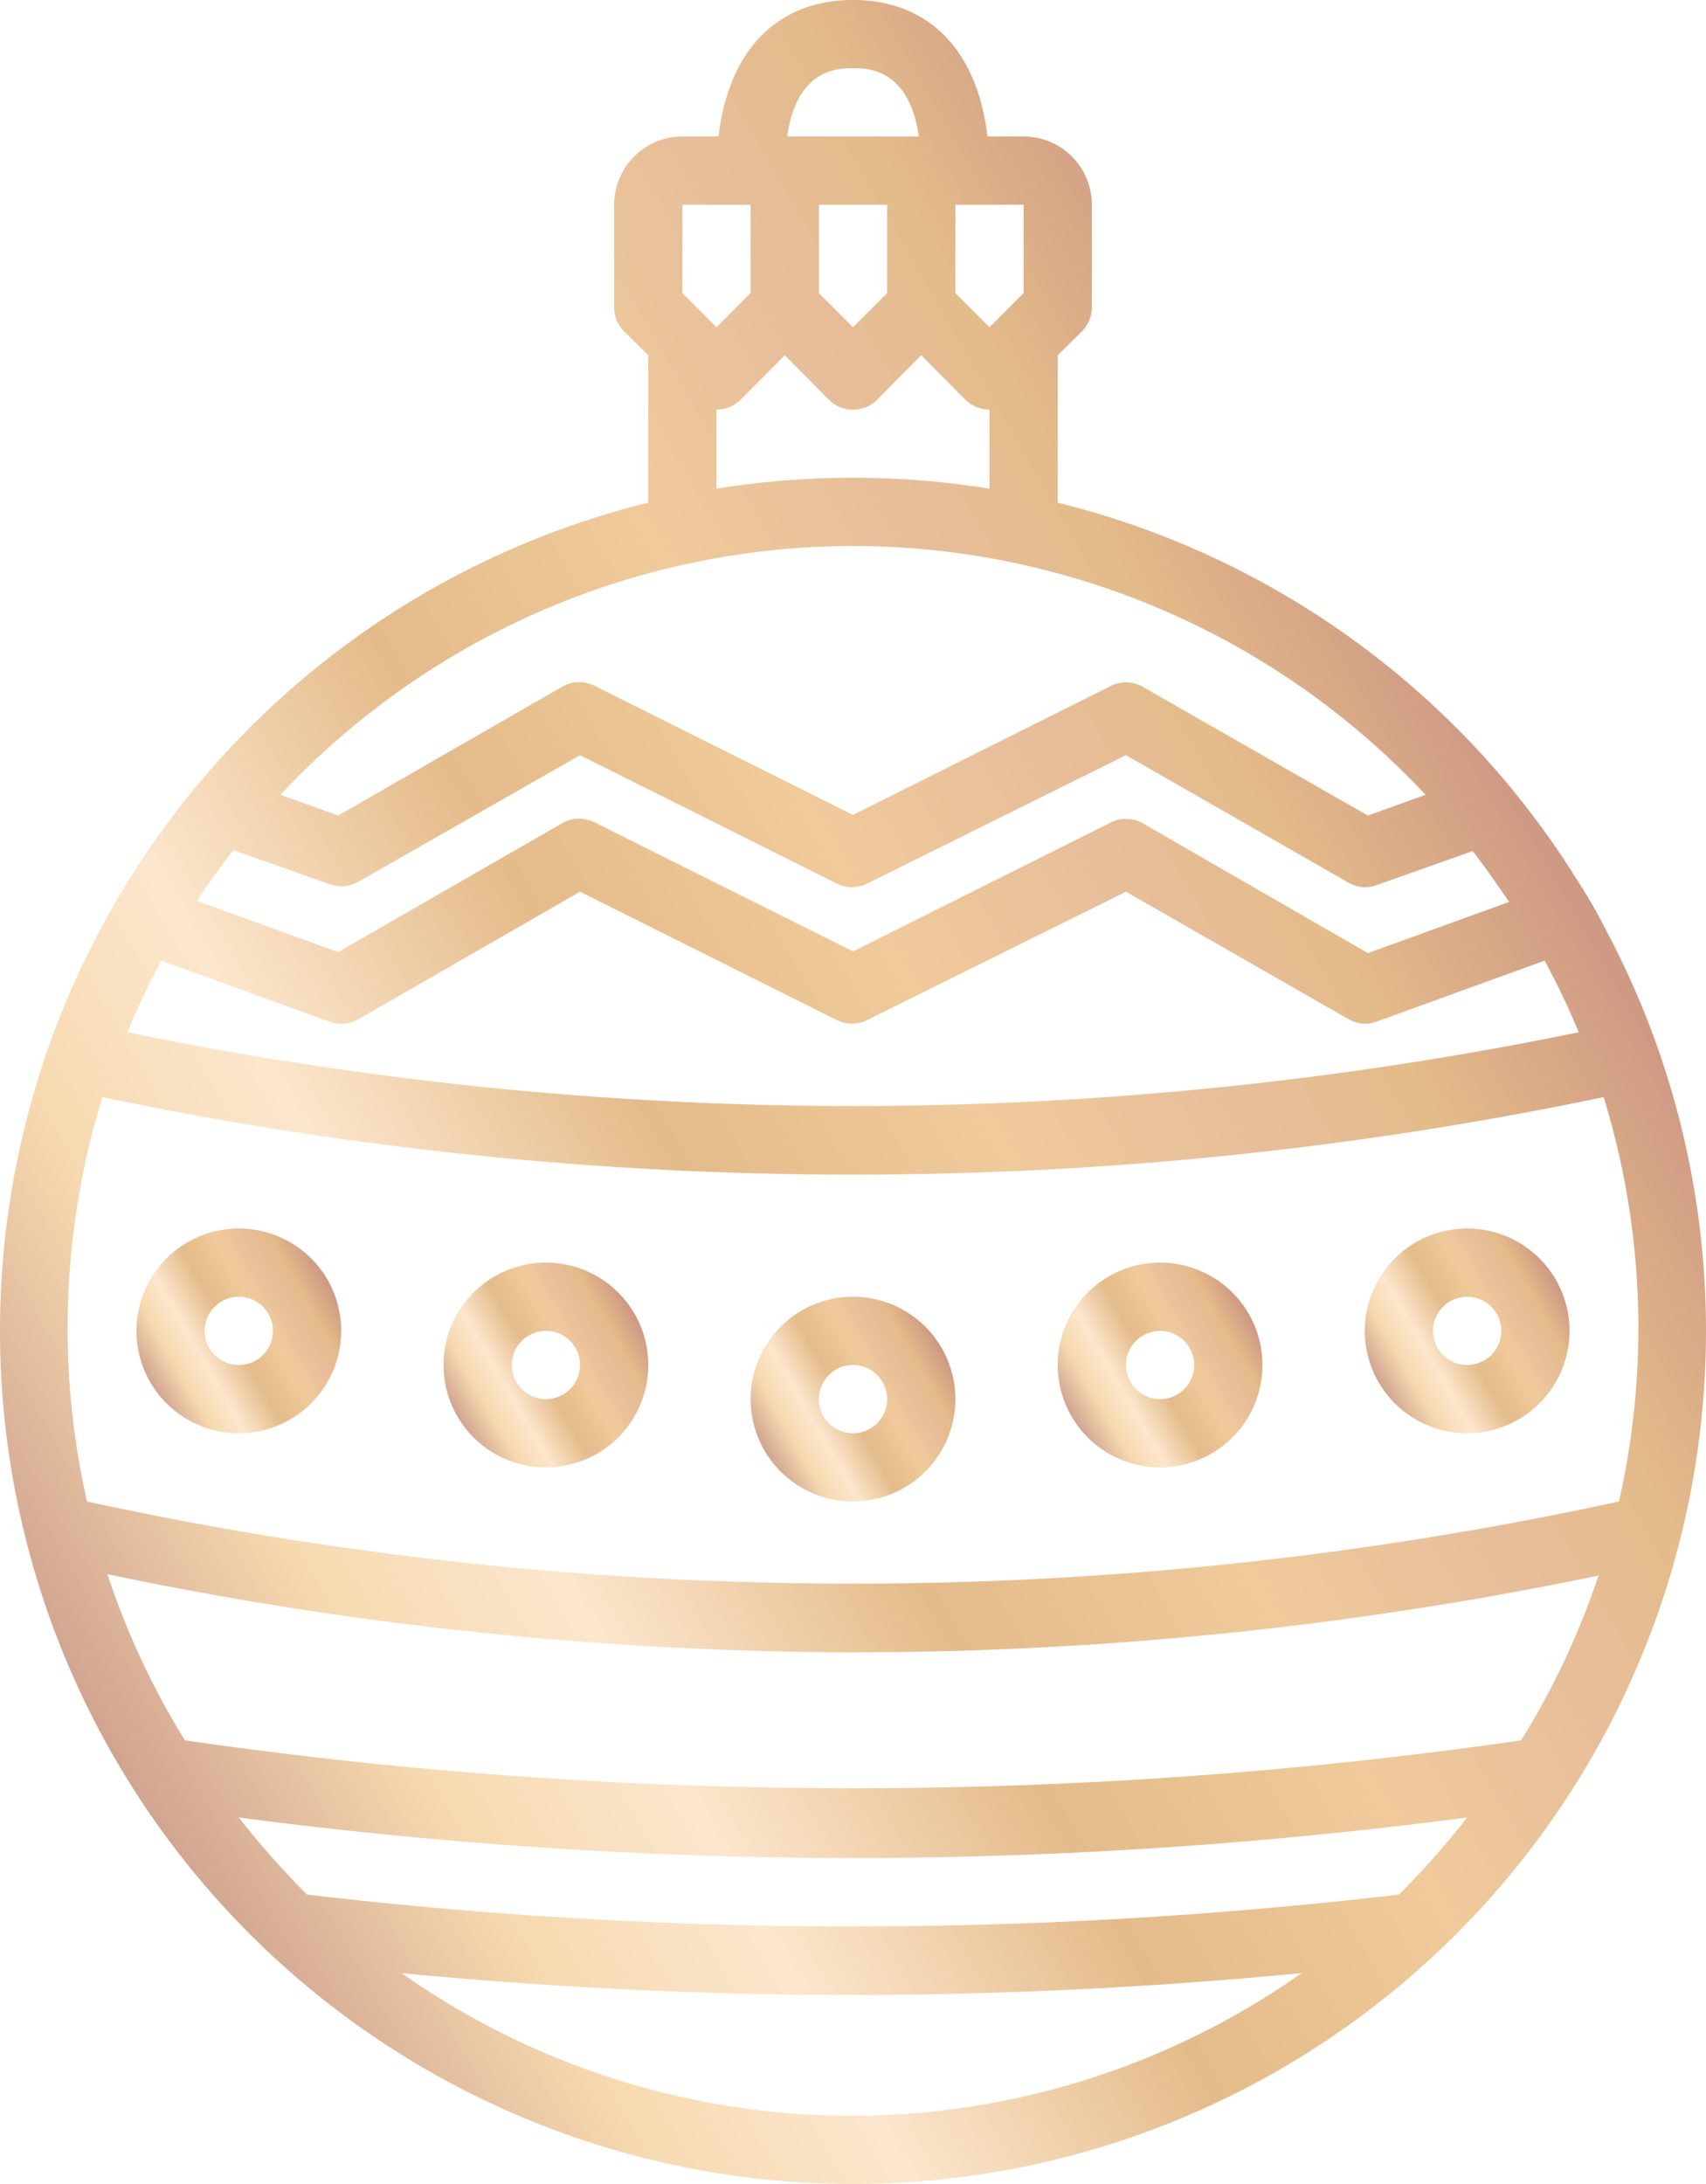 <?xml version="1.0" encoding="UTF-8"?> <svg xmlns="http://www.w3.org/2000/svg" xmlns:xlink="http://www.w3.org/1999/xlink" viewBox="0 0 50 64"> <defs> <style>.cls-1{fill:url(#Безымянный_градиент_27);}.cls-2{fill:url(#Безымянный_градиент_27-2);}.cls-3{fill:url(#Безымянный_градиент_27-3);}.cls-4{fill:url(#Безымянный_градиент_27-4);}.cls-5{fill:url(#Безымянный_градиент_27-5);}.cls-6{fill:url(#Безымянный_градиент_27-6);}</style> <linearGradient id="Безымянный_градиент_27" x1="1.02" y1="47.45" x2="44.31" y2="22.46" gradientUnits="userSpaceOnUse"> <stop offset="0" stop-color="#d1a490"></stop> <stop offset="0.15" stop-color="#f6d9af"></stop> <stop offset="0.28" stop-color="#fce6cd"></stop> <stop offset="0.46" stop-color="#e4bb8a"></stop> <stop offset="0.63" stop-color="#f0ca9b"></stop> <stop offset="0.76" stop-color="#e7be9a"></stop> <stop offset="0.86" stop-color="#e4bb8a"></stop> <stop offset="0.99" stop-color="#cf9a84"></stop> <stop offset="1" stop-color="#cf9a84"></stop> <stop offset="1" stop-color="#d1a490"></stop> <stop offset="1" stop-color="#8a533a"></stop> </linearGradient> <linearGradient id="Безымянный_градиент_27-2" x1="22.4" y1="42.5" x2="27.6" y2="39.5" xlink:href="#Безымянный_градиент_27"></linearGradient> <linearGradient id="Безымянный_градиент_27-3" x1="31.4" y1="41.5" x2="36.6" y2="38.5" xlink:href="#Безымянный_градиент_27"></linearGradient> <linearGradient id="Безымянный_градиент_27-4" x1="40.4" y1="40.5" x2="45.6" y2="37.5" xlink:href="#Безымянный_градиент_27"></linearGradient> <linearGradient id="Безымянный_градиент_27-5" x1="13.4" y1="41.5" x2="18.6" y2="38.5" xlink:href="#Безымянный_градиент_27"></linearGradient> <linearGradient id="Безымянный_градиент_27-6" x1="4.4" y1="40.5" x2="9.6" y2="37.5" xlink:href="#Безымянный_градиент_27"></linearGradient> </defs> <title>Ресурс 19</title> <g id="Слой_2" data-name="Слой 2"> <g id="_18-christmas_ball" data-name="18-christmas ball"> <path class="cls-1" d="M31,14.73V10.41l.71-.7A1,1,0,0,0,32,9V6a2,2,0,0,0-2-2H28.94C28.65,1.48,27.22,0,25,0s-3.65,1.48-3.94,4H20a2,2,0,0,0-2,2V9a1,1,0,0,0,.29.71l.71.7v4.32a25,25,0,1,0,12,0ZM44.58,51A137.38,137.38,0,0,1,5.42,51a22.77,22.77,0,0,1-2.27-4.87A107.53,107.53,0,0,0,25,48.42a107.53,107.53,0,0,0,21.85-2.25A22.77,22.77,0,0,1,44.58,51ZM9.66,29.94a1,1,0,0,0,.84-.07L17,26.13l7.52,3.76a1,1,0,0,0,.9,0L33,26.13l6.53,3.74A1,1,0,0,0,40,30a1,1,0,0,0,.34-.06l4.93-1.79a22.45,22.45,0,0,1,1,2.1,105.81,105.81,0,0,1-42.54,0,22.45,22.45,0,0,1,1-2.1ZM5.77,26.4c.34-.51.69-1,1.07-1.49l2.82,1a1,1,0,0,0,.84-.07L17,22.13l7.52,3.76a1,1,0,0,0,.9,0L33,22.13l6.53,3.74A1,1,0,0,0,40,26a1,1,0,0,0,.34-.06l2.82-1c.38.48.73,1,1.07,1.49l-4.14,1.5L33.5,24.13a1,1,0,0,0-1,0L25,27.88l-7.55-3.77a1,1,0,0,0-.95,0L9.91,27.9ZM30,8.59l-1,1-1-1V6h2Zm-4,0-1,1-1-1V6h2ZM25,2c.43,0,1.64,0,1.93,2H23.07C23.36,2,24.57,2,25,2ZM20,6h2V8.59l-1,1-1-1Zm1,6a1,1,0,0,0,.71-.29L23,10.41l1.29,1.3a1,1,0,0,0,1.42,0L27,10.41l1.29,1.3A1,1,0,0,0,29,12v2.32a25.16,25.16,0,0,0-8,0Zm4,4a23,23,0,0,1,16.78,7.29l-1.69.61L33.5,20.13a1,1,0,0,0-1,0L25,23.88l-7.55-3.77a1,1,0,0,0-.95,0L9.91,23.9l-1.69-.61A23,23,0,0,1,25,16ZM3,32.15a107.13,107.13,0,0,0,22,2.27,107.13,107.13,0,0,0,22-2.27A23,23,0,0,1,47.45,44a105.88,105.88,0,0,1-44.9,0A23,23,0,0,1,3,32.15Zm8.77,25.67c4.38.42,8.79.64,13.19.64s8.81-.22,13.19-.64a22.9,22.9,0,0,1-26.38,0ZM41,55.52a137.76,137.76,0,0,1-32,0,24.44,24.44,0,0,1-2-2.26,139.62,139.62,0,0,0,18,1.19,139.62,139.62,0,0,0,18-1.19A24.44,24.44,0,0,1,41,55.52Z"></path> <path class="cls-2" d="M25,44a3,3,0,1,0-3-3A3,3,0,0,0,25,44Zm0-4a1,1,0,1,1-1,1A1,1,0,0,1,25,40Z"></path> <path class="cls-3" d="M34,43a3,3,0,1,0-3-3A3,3,0,0,0,34,43Zm0-4a1,1,0,1,1-1,1A1,1,0,0,1,34,39Z"></path> <path class="cls-4" d="M43,42a3,3,0,1,0-3-3A3,3,0,0,0,43,42Zm0-4a1,1,0,1,1-1,1A1,1,0,0,1,43,38Z"></path> <path class="cls-5" d="M16,43a3,3,0,1,0-3-3A3,3,0,0,0,16,43Zm0-4a1,1,0,1,1-1,1A1,1,0,0,1,16,39Z"></path> <path class="cls-6" d="M7,42a3,3,0,1,0-3-3A3,3,0,0,0,7,42Zm0-4a1,1,0,1,1-1,1A1,1,0,0,1,7,38Z"></path> </g> </g> </svg> 